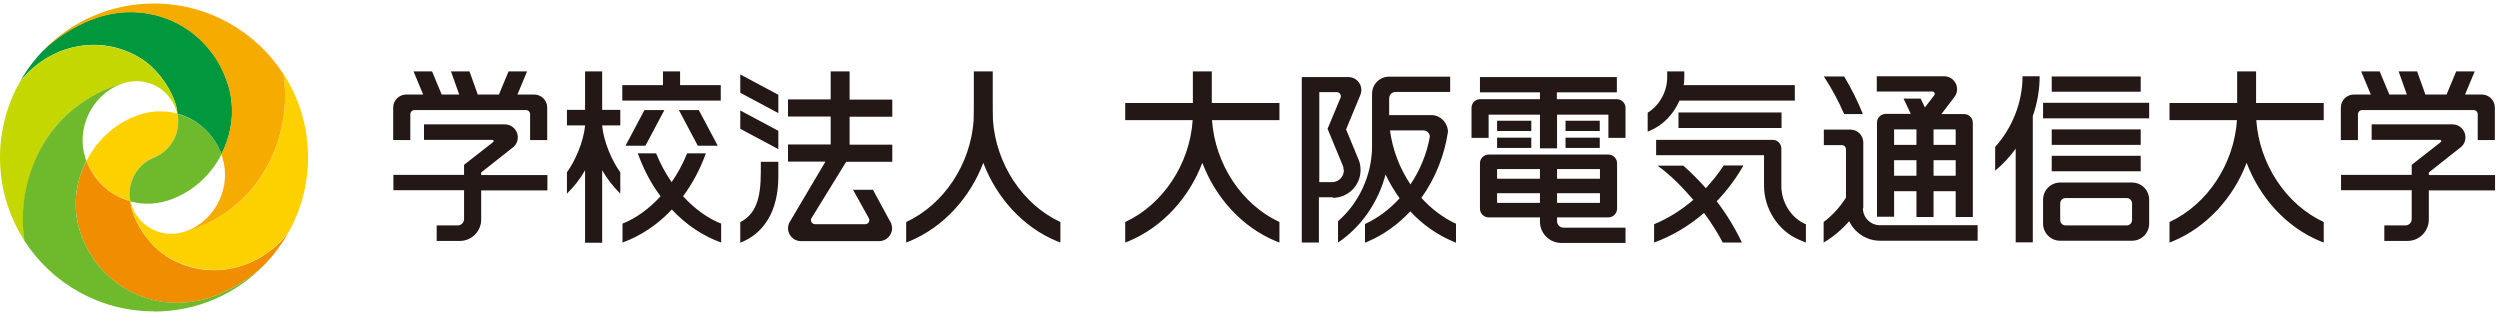 <svg width="224" height="28" viewBox="0 0 224 28" fill="none" xmlns="http://www.w3.org/2000/svg">
<path d="M13.799 14.112C15.368 13.499 16.252 11.785 15.891 10.18C14.701 9.855 13.384 9.909 12.121 10.414C10.173 11.172 8.658 12.633 7.756 14.401C8.441 16.259 9.939 17.558 11.706 18.027C11.346 16.421 12.248 14.708 13.817 14.094L13.799 14.112Z" fill="#FDD000"/>
<path d="M15.892 10.184C16.253 11.789 15.351 13.503 13.799 14.116C12.23 14.729 11.346 16.443 11.689 18.049C12.879 18.373 14.196 18.319 15.477 17.814C17.425 17.056 18.94 15.595 19.842 13.828C19.157 11.969 17.66 10.671 15.892 10.202V10.184Z" fill="#6FBA2C"/>
<path d="M12.663 5.259C14.394 6.341 15.838 8.723 15.892 10.184C17.659 10.653 19.139 11.952 19.842 13.81C20.834 11.898 21.105 9.607 20.401 7.46C18.724 2.319 13.258 -0.243 8.189 1.76C6.511 2.409 5.068 3.365 3.878 4.52C3.066 5.349 2.362 6.305 1.785 7.316C4.401 3.996 8.983 2.95 12.663 5.259Z" fill="#00973D"/>
<path d="M14.918 22.957C13.186 21.874 11.743 19.493 11.689 18.032C9.921 17.563 8.442 16.264 7.738 14.406C6.746 16.318 6.476 18.609 7.179 20.756C8.857 25.897 14.322 28.459 19.391 26.456C21.069 25.789 22.53 24.851 23.739 23.678C24.532 22.849 25.236 21.91 25.813 20.9C23.198 24.219 18.616 25.284 14.918 22.975V22.957Z" fill="#F18D00"/>
<path d="M25.399 6.643C25.796 9.349 25.363 12.217 23.938 14.887C22.405 17.773 19.771 19.775 16.776 20.677C14.702 21.489 12.465 20.443 11.78 18.332C11.744 18.224 11.726 18.134 11.69 18.026C11.744 19.487 13.205 21.868 14.918 22.95C18.616 25.259 23.198 24.213 25.814 20.876C26.95 18.873 27.6 16.564 27.6 14.093C27.6 11.333 26.788 8.772 25.399 6.625V6.643Z" fill="#FDD000"/>
<path d="M23.939 14.892C25.364 12.222 25.797 9.354 25.4 6.648C22.947 2.842 18.671 0.316 13.783 0.316C9.886 0.316 6.369 1.94 3.861 4.538C5.07 3.383 6.513 2.445 8.173 1.778C13.242 -0.225 18.707 2.337 20.385 7.478C21.088 9.624 20.818 11.897 19.826 13.828C19.862 13.918 19.88 13.99 19.916 14.08C20.764 16.714 19.357 19.672 16.759 20.7C19.754 19.798 22.387 17.778 23.921 14.91L23.939 14.892Z" fill="#F6AB00"/>
<path d="M3.644 13.338C5.177 10.452 7.811 8.45 10.805 7.548C12.88 6.736 15.117 7.783 15.802 9.893C15.838 10.001 15.856 10.091 15.892 10.2C15.838 8.739 14.377 6.357 12.663 5.275C8.965 2.966 4.383 4.012 1.786 7.332C0.649 9.334 0 11.643 0 14.114C0 16.874 0.812 19.436 2.201 21.582C1.804 18.877 2.255 16.008 3.662 13.338H3.644Z" fill="#C4D700"/>
<path d="M13.8 27.915C17.715 27.915 21.232 26.292 23.74 23.676C22.531 24.849 21.07 25.787 19.392 26.454C14.323 28.438 8.858 25.895 7.18 20.754C6.476 18.607 6.747 16.334 7.739 14.404C7.703 14.314 7.685 14.242 7.649 14.152C6.801 11.518 8.208 8.559 10.806 7.531C7.811 8.433 5.178 10.454 3.644 13.322C2.219 15.992 1.786 18.86 2.183 21.566C4.636 25.372 8.912 27.897 13.8 27.897V27.915Z" fill="#6FBA2C"/>
<path d="M145.647 9.663V12.351H144.113V10.277H139.513V13.289H137.98V10.277H133.38V12.351H131.847V9.663C131.847 9.231 132.19 8.888 132.604 8.888H137.98V8.274H132.604V6.904H144.871V8.274H139.495V8.888H144.871C145.286 8.888 145.647 9.231 145.647 9.663ZM140.091 20.397H145.647V21.768H139.892C138.828 21.768 137.98 20.902 137.98 19.855V19.477H133.38C132.965 19.477 132.604 19.134 132.604 18.701V14.624C132.604 14.209 132.947 13.848 133.38 13.848H144.113C144.528 13.848 144.889 14.191 144.889 14.624V18.701C144.889 19.116 144.546 19.477 144.113 19.477H139.513V19.819C139.513 20.144 139.766 20.397 140.091 20.397ZM139.513 16.013H143.356V15.147H139.513V16.013ZM139.513 18.178H143.356V17.312H139.513V18.178ZM137.98 17.312H134.138V18.178H137.98V17.312ZM137.98 15.147H134.138V16.013H137.98V15.147ZM137.204 11.594V10.818H134.138V11.738H137.204V11.576V11.594ZM134.138 13.253H137.204V12.333H134.138V13.253ZM143.338 10.818H140.271V11.738H143.338V10.818ZM140.271 13.001V13.253H143.338V12.333H140.271V13.019V13.001ZM130.458 20.072V21.75L130.205 21.641C128.744 21.028 127.445 20.108 126.363 18.936C125.281 20.09 124 21.028 122.557 21.641L122.304 21.75V20.072C123.477 19.531 124.523 18.737 125.407 17.763C124.92 17.096 124.505 16.392 124.144 15.634C123.495 18.124 121.962 20.343 119.887 21.732V19.819C121.763 18.196 122.936 15.688 122.936 13.091V8.401C122.936 7.553 123.621 6.867 124.469 6.867H129.935V8.238H125.046C124.722 8.238 124.469 8.491 124.469 8.816V10.313H128.329C129.123 10.367 129.736 11.034 129.736 11.828C129.412 13.975 128.582 16.013 127.355 17.727C128.239 18.701 129.285 19.513 130.476 20.054L130.458 20.072ZM126.381 16.518C127.229 15.255 127.842 13.794 128.113 12.243C128.113 11.936 127.86 11.702 127.554 11.684H124.541C124.776 13.416 125.407 15.075 126.363 16.5L126.381 16.518ZM119.418 17.673H118.173V21.732H116.64V6.904H120.825C121.456 6.904 121.98 7.427 121.98 8.058C121.98 8.22 121.944 8.365 121.889 8.509L120.609 11.594L121.727 14.3C121.853 14.588 121.907 14.913 121.907 15.238C121.907 16.608 120.789 17.727 119.418 17.727V17.673ZM120.392 15.22C120.392 15.075 120.356 14.931 120.302 14.805L118.949 11.54L120.104 8.78C120.104 8.78 120.14 8.689 120.14 8.635C120.14 8.419 119.977 8.256 119.761 8.256H118.209V16.32H119.346C119.941 16.32 120.41 15.851 120.41 15.255L120.392 15.22ZM191.808 6.849H183.835V8.22H191.808V6.849ZM183.059 10.601H192.566V9.213H183.059V10.601ZM191.808 11.594H183.835V12.983H191.808V11.594ZM183.835 15.346H191.808V13.957H183.835V15.346ZM178.766 13.181V15.292C179.452 14.732 180.065 14.065 180.606 13.325V21.713H182.139V10.403C182.536 9.267 182.753 8.058 182.753 6.831H181.219C181.219 9.194 180.281 11.485 178.766 13.163V13.181ZM192.566 17.889V20.036C192.566 20.884 191.88 21.569 191.033 21.569H184.593C183.745 21.569 183.059 20.884 183.059 20.036V17.889C183.059 17.041 183.745 16.356 184.593 16.356H191.033C191.88 16.356 192.566 17.041 192.566 17.889ZM191.033 18.232C191.033 17.961 190.816 17.745 190.545 17.745H185.08C184.809 17.745 184.593 17.961 184.593 18.232V19.711C184.593 19.982 184.809 20.198 185.08 20.198H190.545C190.816 20.198 191.033 19.982 191.033 19.711V18.232ZM169.711 19.422H168.177V10.98C168.177 10.565 168.52 10.205 168.953 10.205H171.208L170.558 8.834H172.092L172.471 9.627L173.318 8.527C173.318 8.527 173.354 8.455 173.354 8.401C173.354 8.293 173.264 8.202 173.156 8.202H168.159V6.831H174.202C174.834 6.831 175.357 7.354 175.357 7.986C175.357 8.256 175.267 8.509 175.104 8.707L173.95 10.223H175.988C176.421 10.223 176.764 10.565 176.764 10.998V19.441H175.23V17.132H173.246V19.441H171.713V17.132H169.711V19.441V19.422ZM175.23 14.354H173.246V15.743H175.23V14.354ZM173.409 11.594H173.246V12.983H175.23V11.594H173.409ZM169.711 12.983H171.713V11.594H169.711V12.983ZM169.711 15.743H171.713V14.354H169.711V15.743ZM166.915 10.223C166.446 9.05 165.886 7.932 165.237 6.849H163.415C164.118 7.914 164.732 9.05 165.237 10.223H166.896H166.915ZM166.951 18.665V12.766C166.951 12.135 166.445 11.612 165.796 11.612H163.415V13.001H165.02C165.237 13.001 165.399 13.163 165.399 13.38V17.709C164.858 18.557 164.191 19.296 163.397 19.892V21.732C164.263 21.226 165.02 20.577 165.688 19.819C166.175 20.848 167.239 21.569 168.448 21.569H177.197V20.18H168.448C167.6 20.18 166.915 19.495 166.915 18.647L166.951 18.665ZM217.622 15.454L220.544 13.145C220.779 12.928 220.905 12.64 220.905 12.297C220.905 11.666 220.382 11.143 219.75 11.143H212.499V12.532H218.632C218.632 12.532 218.74 12.568 218.74 12.622C218.74 12.676 218.74 12.694 218.686 12.73L218.56 12.838L218.163 13.145L216.089 14.768V15.67H209.757V17.041H216.089V19.621C216.089 19.946 215.836 20.198 215.511 20.198H213.635V21.587H215.71C216.774 21.587 217.622 20.721 217.622 19.675V17.059H223.557V15.688H217.622V15.454ZM222.402 8.473H220.869L221.735 6.398H220.075L219.209 8.473H217.315L216.576 6.398H214.916L215.656 8.473H214.086L213.22 6.398H211.561L212.427 8.473H210.893C210.262 8.473 209.739 8.996 209.739 9.627V12.55H211.272V10.241C211.272 10.024 211.453 9.862 211.651 9.862H221.627C221.843 9.862 222.005 10.024 222.005 10.241V12.55H223.539V9.627C223.539 8.996 223.016 8.473 222.384 8.473H222.402ZM150.391 11.467H159.627V10.078H150.391V11.467ZM150.463 9.014H160.817V7.625H150.86C150.896 7.391 150.914 7.156 150.914 6.922V6.398H149.381V6.922C149.381 8.22 148.677 9.465 147.631 10.096V11.792L147.811 11.72C149.002 11.233 149.958 10.223 150.481 9.014H150.463ZM154.432 14.841C153.963 15.562 153.421 16.23 152.844 16.861C152.213 16.157 151.545 15.472 150.824 14.841H148.515C149.76 15.743 150.734 16.771 151.726 17.907C150.661 18.809 149.489 19.567 148.208 20.09V21.732C149.832 21.136 151.347 20.234 152.682 19.08C153.313 19.928 153.872 20.811 154.359 21.732H156.073C155.46 20.433 154.702 19.188 153.818 18.034C154.738 17.078 155.55 15.995 156.217 14.823H154.432V14.841ZM159.609 16.663V13.307C159.609 12.892 159.266 12.532 158.851 12.532H148.389V13.903H158.057V16.645C158.057 18.719 159.338 20.685 161.16 21.461L161.81 21.732V20.072H161.755C160.475 19.513 159.609 18.124 159.609 16.663ZM108.577 6.398H106.881V9.231H100.82V10.764H106.863C106.61 14.678 104.211 18.322 100.82 19.892V21.732L101.145 21.605C104.157 20.343 106.538 17.727 107.729 14.588C108.919 17.727 111.301 20.361 114.313 21.605L114.638 21.732V19.892C111.246 18.322 108.865 14.678 108.595 10.764H114.638V9.231H108.577V6.398ZM202.145 6.398H200.449V9.231H194.388V10.764H200.431C200.178 14.678 197.779 18.322 194.388 19.892V21.732L194.712 21.605C197.725 20.343 200.106 17.727 201.297 14.588C202.487 17.727 204.868 20.361 207.881 21.605L208.206 21.732V19.892C204.814 18.322 202.433 14.678 202.163 10.764H208.206V9.231H202.145V6.398ZM47.894 8.473H46.361L47.226 6.398H45.567L44.701 8.473H42.807L42.067 6.398H40.408L41.147 8.473H39.578L38.712 6.398H37.052L37.918 8.473H36.385C35.754 8.473 35.23 8.996 35.23 9.627V12.55H36.764V10.241C36.764 10.024 36.944 9.862 37.143 9.862H47.118C47.335 9.862 47.497 10.024 47.497 10.241V12.55H49.03V9.627C49.03 8.996 48.507 8.473 47.876 8.473H47.894ZM43.114 15.454L46.036 13.145C46.27 12.928 46.397 12.64 46.397 12.297C46.397 11.666 45.873 11.143 45.242 11.143H37.99V12.532H44.124C44.124 12.532 44.232 12.568 44.232 12.622C44.232 12.676 44.232 12.694 44.178 12.73L44.051 12.838L43.655 13.145L41.58 14.768V15.67H35.248V17.041H41.58V19.621C41.58 19.946 41.328 20.198 41.003 20.198H39.127V21.587H41.201C42.266 21.587 43.114 20.721 43.114 19.675V17.059H49.048V15.688H43.114V15.454ZM88.968 10.764C88.95 10.511 88.95 9.194 88.95 8.996V6.398H87.255V8.996C87.255 9.194 87.255 10.511 87.237 10.764C86.984 14.678 84.585 18.322 81.194 19.892V21.732L81.518 21.605C84.531 20.343 86.912 17.727 88.103 14.588C89.293 17.727 91.674 20.361 94.687 21.605L95.011 21.732V19.892C91.62 18.322 89.239 14.678 88.968 10.764ZM60.936 6.398H59.403V7.625H55.759V9.014H64.58V7.625H60.936V6.398ZM64.309 13.055L62.614 9.862H60.828L62.523 13.055H64.309ZM59.529 9.862H57.743L56.047 13.055H57.833L59.529 9.862ZM63.209 13.74H61.567C61.188 14.678 60.719 15.544 60.178 16.32C59.637 15.544 59.168 14.678 58.789 13.74H57.148C57.671 15.201 58.356 16.482 59.186 17.583C58.158 18.719 56.967 19.567 55.777 20.036V21.732C57.364 21.154 58.898 20.162 60.196 18.773C61.495 20.162 63.01 21.154 64.616 21.732V20.036C63.425 19.567 62.235 18.719 61.206 17.583C62.018 16.482 62.722 15.201 63.245 13.74H63.209ZM53.955 6.398H52.422V9.844H50.798V11.233H52.422C52.295 12.748 51.465 14.534 50.798 15.436V17.348C51.429 16.735 51.971 16.049 52.422 15.255V21.75H53.955V15.255C54.406 16.049 54.965 16.735 55.578 17.348V15.436C54.911 14.534 54.081 12.766 53.955 11.233H55.578V9.844H53.955V6.398ZM76.125 6.398H74.429V8.906H70.605V10.439H74.429V12.947H70.605V14.48H73.96L70.695 20C70.641 20.144 70.605 20.288 70.605 20.451C70.605 21.082 71.128 21.605 71.759 21.605H78.776C79.408 21.605 79.931 21.082 79.931 20.451C79.931 20.288 79.895 20.144 79.841 20L78.217 17.005H76.431L77.856 19.567C77.856 19.567 77.892 19.657 77.892 19.711C77.892 19.928 77.73 20.09 77.514 20.09H73.04C72.824 20.09 72.661 19.91 72.661 19.711C72.661 19.657 72.661 19.603 72.697 19.567L75.818 14.498H79.949V12.965H76.125V10.457H79.949V8.924H76.125V6.416V6.398ZM66.329 8.311L69.739 10.133V8.491L66.329 6.669V8.311ZM66.329 11.54L69.739 13.361V11.72L66.329 9.898V11.54ZM68.169 15.4C68.169 17.871 67.701 19.17 66.329 19.91V21.75C68.476 20.902 69.739 18.899 69.739 15.797V14.498H68.169C68.169 14.498 68.169 15.346 68.169 15.4Z" fill="#231815"/>
</svg>
